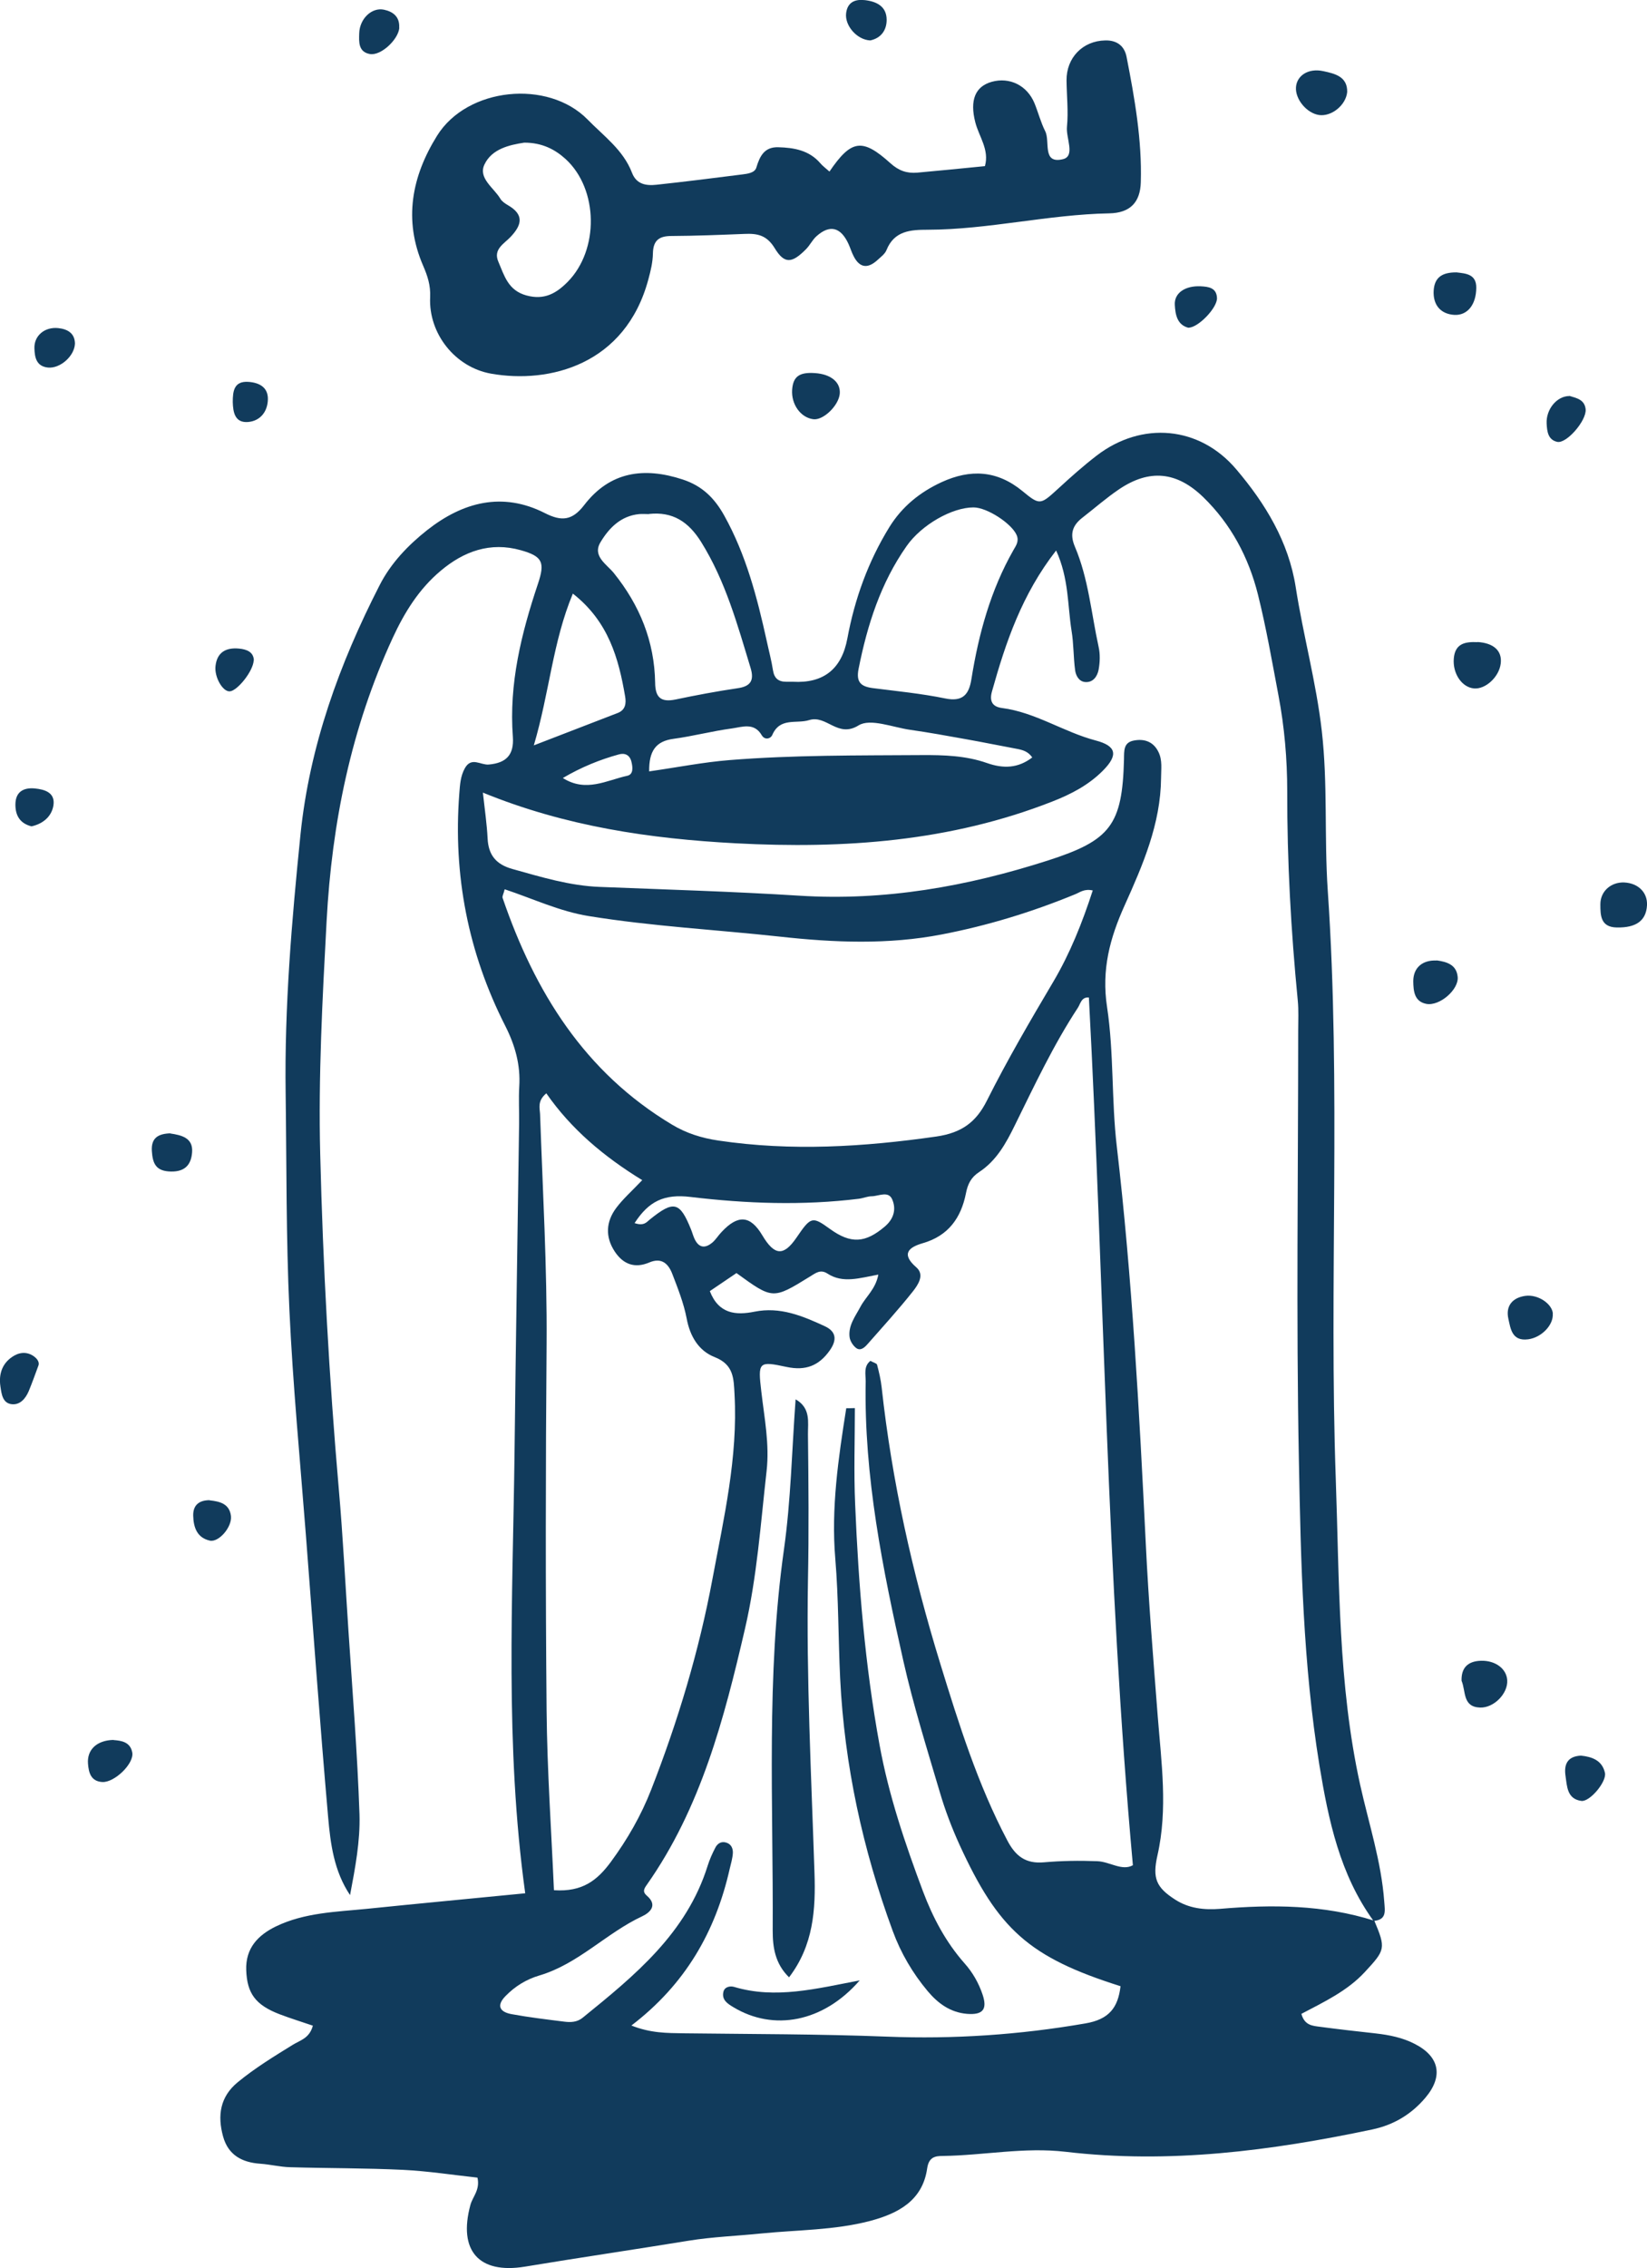 <?xml version="1.0" encoding="UTF-8"?> <svg xmlns="http://www.w3.org/2000/svg" id="Layer_1" viewBox="0 0 118.66 163.28"><defs><style>.cls-1{fill:#113b5c;stroke-width:0px;}</style></defs><path class="cls-1" d="M99,138.24c.86,2.04.81,2.13-.67,3.73-1.27,1.37-2.94,2.15-4.57,3.01.23.84.81.86,1.33.93,1.34.18,2.69.33,4.04.48.96.11,1.91.3,2.77.74,1.81.91,2.1,2.33.81,3.87-1.01,1.2-2.28,1.97-3.83,2.3-7.3,1.54-14.65,2.49-22.11,1.61-2.98-.35-5.89.26-8.84.3-.56,0-1.01.08-1.13.89-.33,2.33-2.09,3.25-4.12,3.79-2.56.67-5.22.64-7.83.9-1.74.18-3.5.24-5.23.52-3.93.64-7.88,1.22-11.81,1.87-3.31.54-4.81-1.15-3.92-4.44.16-.6.71-1.08.51-1.97-1.76-.19-3.55-.47-5.36-.56-2.71-.13-5.43-.11-8.15-.19-.71-.02-1.42-.2-2.13-.25-1.32-.09-2.32-.62-2.69-1.97-.41-1.5-.22-2.85,1.06-3.9,1.24-1.02,2.6-1.85,3.96-2.69.51-.32,1.21-.46,1.45-1.38-.79-.27-1.6-.52-2.39-.82-1.75-.67-2.35-1.51-2.41-3.17-.06-1.59.85-2.53,2.15-3.16,2.06-.99,4.32-1.04,6.53-1.26,3.79-.39,7.58-.74,11.42-1.12-1.47-10.63-.9-21.17-.77-31.7.09-7.91.22-15.82.33-23.73.01-.88-.04-1.76.01-2.64.1-1.57-.3-2.98-1.01-4.38-2.67-5.25-3.76-10.84-3.31-16.71.05-.64.08-1.27.41-1.85.47-.82,1.13-.2,1.71-.25,1.27-.11,1.83-.7,1.74-1.99-.29-3.83.61-7.45,1.81-11.03.52-1.55.32-1.97-1.24-2.41-2.2-.62-4.11.08-5.78,1.49-1.56,1.31-2.6,2.99-3.45,4.83-2.99,6.48-4.38,13.3-4.76,20.39-.3,5.59-.6,11.17-.46,16.76.2,8.06.64,16.1,1.34,24.13.3,3.41.47,6.85.7,10.27.29,4.38.64,8.75.79,13.13.06,1.93-.31,3.87-.68,5.82-1.16-1.73-1.41-3.69-1.58-5.62-.59-6.75-1.08-13.52-1.6-20.28-.42-5.41-.94-10.81-1.19-16.23-.24-5.19-.2-10.39-.27-15.59-.09-6.24.44-12.45,1.07-18.64.65-6.35,2.8-12.28,5.7-17.94.81-1.59,2.05-2.88,3.43-3.97,2.56-2.01,5.41-2.78,8.48-1.22,1.2.61,1.97.54,2.83-.58,1.85-2.41,4.3-2.76,7.1-1.84,1.4.46,2.28,1.33,2.98,2.58,1.58,2.83,2.38,5.91,3.07,9.04.15.7.34,1.4.45,2.11.09.58.39.83.95.83.16,0,.32,0,.48,0q3.32.19,3.93-3.12c.53-2.85,1.5-5.54,3.03-8.02.92-1.48,2.2-2.51,3.76-3.23,2.07-.95,3.99-.86,5.82.64,1.28,1.06,1.3.99,2.62-.21.88-.81,1.78-1.61,2.73-2.34,3.24-2.49,7.41-2.15,10.07,1,2.08,2.45,3.76,5.2,4.27,8.46.54,3.47,1.48,6.86,1.88,10.36.44,3.83.17,7.66.43,11.49.97,14.14.08,28.3.58,42.44.26,7.31.16,14.7,1.75,21.92.62,2.8,1.53,5.54,1.74,8.43.05.68.19,1.31-.77,1.39-2.43-3.34-3.25-7.26-3.9-11.2-1.18-7.26-1.34-14.62-1.48-21.95-.2-10.31-.05-20.63-.05-30.95,0-.72.04-1.44-.03-2.16-.49-5.01-.77-10.03-.76-15.06,0-2.33-.2-4.63-.63-6.9-.46-2.43-.88-4.87-1.48-7.27-.67-2.68-1.95-5.08-3.94-7.01-1.92-1.86-3.89-2.03-6.06-.57-.92.62-1.77,1.37-2.65,2.05-.72.56-.92,1.18-.54,2.08.98,2.3,1.18,4.79,1.71,7.21.12.53.1,1.12,0,1.66-.09.46-.39.93-.97.88-.46-.04-.67-.48-.72-.84-.13-.95-.1-1.92-.26-2.86-.29-1.84-.19-3.76-1.11-5.77-2.47,3.17-3.63,6.61-4.62,10.14-.2.7.02,1.11.72,1.2,2.41.31,4.44,1.73,6.76,2.34,1.48.39,1.63,1.04.52,2.16-1.03,1.04-2.29,1.7-3.65,2.23-7.36,2.89-15.01,3.42-22.8,3.01-6.19-.33-12.26-1.21-18.23-3.65.14,1.27.29,2.28.34,3.3.06,1.2.61,1.87,1.79,2.2,2.08.58,4.13,1.21,6.31,1.29,4.78.19,9.57.33,14.35.63,6.16.39,12.08-.66,17.91-2.53,4.52-1.45,5.37-2.55,5.49-7.3.01-.59-.04-1.18.67-1.33.76-.16,1.44.05,1.81.81.3.6.19,1.25.19,1.89-.03,3.29-1.31,6.24-2.62,9.15-1.07,2.37-1.68,4.64-1.27,7.33.5,3.3.31,6.7.7,10.02,1.11,9.51,1.62,19.06,2.09,28.62.2,4.14.54,8.27.86,12.41.26,3.32.74,6.68-.02,10.02-.37,1.64-.1,2.3,1.27,3.18.99.64,2.1.76,3.23.67,3.75-.32,7.47-.3,11.11.85ZM45.44,145.8c1.43.58,2.63.56,3.83.58,4.88.06,9.75.05,14.63.24,4.81.19,9.55-.13,14.29-.95,1.72-.29,2.36-1.14,2.54-2.68-6.62-2.09-8.81-4.11-11.59-10.16-.56-1.23-1.05-2.51-1.43-3.81-.93-3.14-1.91-6.27-2.63-9.46-1.49-6.62-2.84-13.28-2.71-20.12,0-.5-.16-1.08.34-1.47.23.13.46.18.48.28.14.53.27,1.08.33,1.63.74,6.77,2.22,13.38,4.22,19.88,1.34,4.35,2.7,8.7,4.84,12.75.59,1.12,1.32,1.68,2.64,1.56,1.27-.11,2.54-.13,3.83-.08.9.03,1.79.73,2.57.29-1.9-20.9-2.06-41.71-3.17-62.47-.55-.04-.6.45-.8.75-1.76,2.68-3.12,5.58-4.53,8.44-.64,1.31-1.33,2.56-2.58,3.38-.58.38-.82.86-.95,1.54-.35,1.75-1.26,3.05-3.11,3.58-.93.27-1.63.73-.46,1.74.62.54.11,1.27-.25,1.73-1.04,1.31-2.17,2.55-3.28,3.81-.21.24-.5.49-.8.27-.23-.17-.44-.5-.48-.78-.11-.85.42-1.51.79-2.21.38-.71,1.09-1.26,1.28-2.3-1.36.25-2.55.65-3.66-.07-.51-.33-.84-.05-1.28.22-2.67,1.65-2.67,1.63-5.28-.26-.63.43-1.28.87-1.92,1.3.64,1.65,1.88,1.75,3.22,1.48,1.84-.37,3.45.3,5.05,1.04.88.4.88,1.03.37,1.75-.77,1.09-1.72,1.48-3.1,1.19-2.04-.44-2.08-.36-1.83,1.77.22,1.9.6,3.8.38,5.72-.43,3.8-.69,7.63-1.56,11.37-1.5,6.47-3.17,12.88-7.07,18.42-.2.28-.33.5.01.79.78.67.24,1.2-.33,1.47-2.6,1.21-4.61,3.44-7.43,4.27-.94.28-1.75.78-2.43,1.48-.63.64-.48,1.13.43,1.3,1.25.23,2.52.38,3.79.54.47.06.94.05,1.35-.29,3.74-3.03,7.47-6.07,8.99-10.92.14-.45.34-.9.56-1.32.15-.29.42-.47.78-.36.37.11.49.43.48.74-.02.39-.14.78-.23,1.16-1.02,4.51-3.19,8.3-7.08,11.27ZM39.92,136.08c2.04.13,3.1-.7,4.09-2.04,1.2-1.63,2.18-3.34,2.91-5.21,1.92-4.92,3.44-9.96,4.41-15.16.82-4.39,1.84-8.76,1.59-13.29-.06-1.16-.06-2.14-1.43-2.68-1.15-.45-1.78-1.49-2.02-2.79-.21-1.09-.63-2.15-1.03-3.19-.28-.73-.76-1.22-1.67-.83-1.04.44-1.87.13-2.48-.79-.7-1.06-.63-2.15.1-3.13.5-.67,1.15-1.24,1.88-2.01-2.79-1.71-5.13-3.69-6.91-6.25-.66.55-.47,1.06-.45,1.5.19,5.51.51,11.02.47,16.54-.07,8.8-.08,17.6,0,26.4.04,4.3.34,8.59.53,12.93ZM78.75,64.11c-.63-.15-.94.13-1.29.27-3.11,1.28-6.32,2.26-9.6,2.89-3.86.75-7.77.59-11.67.16-4.59-.5-9.2-.74-13.77-1.48-2.11-.34-4.04-1.26-6.06-1.93-.08.34-.19.5-.15.62,2.31,6.75,5.9,12.55,12.2,16.32,1.05.63,2.14.97,3.35,1.15,5.26.78,10.46.46,15.7-.29,1.85-.27,2.87-1.05,3.64-2.58,1.47-2.93,3.12-5.75,4.79-8.57,1.2-2.03,2.08-4.23,2.84-6.57ZM70.13,36.53c-1.53,0-3.73,1.24-4.81,2.78-1.87,2.66-2.83,5.67-3.46,8.83-.2.99.18,1.29,1.04,1.4,1.73.22,3.48.39,5.19.74,1.3.27,1.73-.31,1.9-1.41.52-3.24,1.38-6.38,3.02-9.26.19-.33.43-.65.23-1.1-.36-.82-2.12-1.98-3.1-1.98ZM46.75,37.01c-.22,0-.46-.02-.7,0-1.33.13-2.18,1.01-2.79,2.03-.6,1,.46,1.59.96,2.21,1.87,2.32,2.93,4.92,2.98,7.9.01,1.07.42,1.42,1.46,1.21,1.48-.31,2.96-.59,4.46-.81.95-.13,1.23-.55.96-1.45-.95-3.13-1.81-6.27-3.57-9.09-.91-1.45-2.04-2.19-3.75-2.01ZM46.79,55.53c2.03-.29,3.89-.66,5.77-.81,4.61-.37,9.23-.33,13.84-.36,1.6-.01,3.19.04,4.7.57,1.2.42,2.25.38,3.27-.4-.29-.42-.66-.53-1.06-.61-1.25-.23-2.5-.49-3.75-.71-1.33-.24-2.66-.48-3.99-.67-1.26-.18-2.86-.84-3.71-.32-1.51.94-2.3-.77-3.56-.38-.92.29-2.1-.22-2.66,1.07-.12.28-.54.39-.76.02-.55-.94-1.41-.59-2.14-.49-1.42.19-2.81.56-4.22.75-1.27.17-1.77.87-1.75,2.35ZM41.27,42.74c-1.45,3.47-1.68,7.1-2.81,10.92,2.26-.87,4.15-1.6,6.04-2.33.57-.22.62-.7.54-1.18-.47-2.76-1.2-5.4-3.76-7.41ZM45.71,88.05c.68.23.87-.06,1.1-.25,1.73-1.4,2.17-1.3,2.98.72.09.22.15.46.25.67.33.7.81.68,1.32.23.23-.21.4-.49.62-.72,1.19-1.28,2.08-1.21,2.94.23.88,1.48,1.54,1.52,2.47.16,1.03-1.51,1.13-1.54,2.4-.62,1.52,1.1,2.56,1.02,3.97-.18.65-.56.81-1.25.53-1.92-.27-.67-.97-.26-1.48-.25-.31,0-.62.14-.93.18-4.05.5-8.11.35-12.13-.13-1.91-.23-3.01.31-4.03,1.88ZM40.55,56.01c1.67,1.06,3.16.16,4.64-.16.46-.1.4-.62.3-1.02-.12-.48-.47-.64-.9-.52-1.38.38-2.69.91-4.04,1.7Z"></path><path class="cls-1" d="M59.76,12.35c1.57-2.3,2.36-2.43,4.39-.6.61.55,1.19.74,1.93.68,1.58-.14,3.16-.3,4.88-.47.33-1.18-.42-2.11-.69-3.14-.42-1.62,0-2.6,1.18-2.93,1.29-.36,2.55.26,3.08,1.54.27.66.45,1.37.77,2.01.38.73-.25,2.39,1.28,2.02.91-.22.21-1.52.29-2.33.11-1.11-.02-2.23-.03-3.35-.01-1.62,1.16-2.84,2.79-2.87.83-.02,1.39.39,1.54,1.21.58,2.97,1.11,5.96,1.02,9-.04,1.46-.78,2.21-2.27,2.24-4.4.08-8.7,1.17-13.09,1.18-1.22,0-2.4.07-2.96,1.46-.11.28-.4.49-.64.71-.67.62-1.27.62-1.72-.25-.15-.28-.24-.59-.37-.88-.56-1.23-1.35-1.44-2.32-.57-.29.26-.47.65-.75.93-1.01,1.02-1.55,1.09-2.26-.08-.58-.95-1.27-1.06-2.18-1.02-1.75.07-3.51.14-5.26.15-.89,0-1.31.32-1.33,1.25-.01.63-.16,1.26-.33,1.88-1.65,6.14-7.13,7.52-11.33,6.78-2.59-.46-4.51-2.88-4.39-5.5.04-.87-.19-1.54-.5-2.26-1.44-3.31-.82-6.45,1-9.37,2.17-3.49,7.99-4.07,10.84-1.17,1.16,1.19,2.57,2.19,3.2,3.83.32.85,1.03.95,1.77.87,2.05-.22,4.11-.48,6.16-.74.4-.05.91-.11,1.03-.49.25-.84.59-1.5,1.58-1.47,1.14.03,2.23.22,3.03,1.15.15.18.34.32.67.61ZM37.77,10.27c-1.05.16-2.34.44-2.87,1.58-.46.98.68,1.67,1.15,2.46.11.19.34.34.54.46,1.19.68,1.01,1.43.19,2.29-.46.49-1.26.88-.88,1.77.43,1,.7,2.08,2.03,2.44,1.29.35,2.15-.15,2.97-.98,2.27-2.3,2.22-6.67-.15-8.84-.77-.7-1.7-1.18-2.97-1.18Z"></path><path class="cls-1" d="M106.45,46.22c1.17.07,1.79.64,1.67,1.56-.12.96-1.1,1.86-1.93,1.78-.87-.08-1.54-1.07-1.45-2.15.09-1.1.84-1.22,1.71-1.18Z"></path><path class="cls-1" d="M118.66,65.17c-.06,1.11-.78,1.63-2.18,1.6-1.17-.02-1.18-.88-1.18-1.67,0-.95.78-1.61,1.72-1.57,1.01.05,1.68.72,1.64,1.63Z"></path><path class="cls-1" d="M105.3,121c-.03-.95.47-1.42,1.42-1.44,1.03-.02,1.82.58,1.87,1.4.06.96-.96,2-1.95,1.97-1.28-.04-1.02-1.17-1.34-1.93Z"></path><path class="cls-1" d="M97.06,6.62c-.09.96-1.14,1.79-2.03,1.66-.88-.13-1.72-1.13-1.66-2,.06-.84.89-1.39,1.96-1.16.84.18,1.75.39,1.73,1.5Z"></path><path class="cls-1" d="M58.72,26.86c1.16.08,1.86.67,1.78,1.5-.09.86-1.2,1.92-1.91,1.82-.91-.12-1.59-1.07-1.52-2.12.07-.95.51-1.28,1.65-1.2Z"></path><path class="cls-1" d="M111.87,94.56c.07.84-.83,1.74-1.78,1.86-1.17.15-1.26-.78-1.42-1.49-.2-.91.29-1.51,1.23-1.64.9-.12,1.92.56,1.98,1.28Z"></path><path class="cls-1" d="M103.51,69.14c.73.1,1.43.31,1.51,1.19.09.91-1.3,2.12-2.26,1.94-.87-.17-.93-.93-.94-1.63,0-.97.66-1.54,1.68-1.49Z"></path><path class="cls-1" d="M104.94,19.61c.67.08,1.43.12,1.42,1.11-.01,1.23-.65,2-1.58,1.95-.99-.06-1.55-.72-1.49-1.75.06-.91.56-1.32,1.65-1.31Z"></path><path class="cls-1" d="M2.76,98.33c-.24.65-.45,1.24-.69,1.82-.23.54-.63,1.01-1.23.94-.66-.08-.73-.74-.81-1.28-.14-.94.16-1.74,1-2.22.49-.28,1.07-.27,1.54.16.17.16.28.38.19.58Z"></path><path class="cls-1" d="M113.9,126.39c.78.08,1.53.33,1.73,1.24.14.63-1.09,2.1-1.7,2.02-1.03-.14-1.03-1.04-1.14-1.8-.12-.8.11-1.41,1.11-1.46Z"></path><path class="cls-1" d="M8.18,125.27c.56.04,1.21.13,1.35.9.14.8-1.29,2.17-2.16,2.12-.82-.05-.98-.67-1.03-1.32-.08-1.01.64-1.69,1.85-1.71Z"></path><path class="cls-1" d="M28.77,2c-.07.85-1.33,2.03-2.12,1.89-.84-.15-.79-.88-.77-1.49.03-1.06.91-1.89,1.79-1.7.66.14,1.14.52,1.09,1.3Z"></path><path class="cls-1" d="M85.63,23.6c-.83-.21-.95-.96-.99-1.65-.05-.86.75-1.39,1.86-1.34.57.03,1.15.1,1.18.85.02.7-1.35,2.13-2.05,2.13Z"></path><path class="cls-1" d="M113.07,28.5c.51.16,1.1.26,1.17.97.07.81-1.38,2.49-2.05,2.34-.67-.15-.73-.76-.76-1.32-.05-1.03.74-1.98,1.64-1.98Z"></path><path class="cls-1" d="M12.27,81.6c.8.12,1.65.31,1.57,1.35-.06.83-.45,1.41-1.52,1.39-1.1-.02-1.32-.58-1.38-1.48-.06-.96.48-1.24,1.33-1.27Z"></path><path class="cls-1" d="M5.4,24.74c-.04.91-1.08,1.81-1.95,1.72-.83-.09-.95-.73-.97-1.37-.04-.92.74-1.57,1.71-1.47.68.07,1.2.37,1.21,1.12Z"></path><path class="cls-1" d="M18.28,47.54c-.04.78-1.16,2.17-1.71,2.23-.51.06-1.15-1.03-1.04-1.85.12-.97.76-1.31,1.67-1.23.58.05,1.07.25,1.09.85Z"></path><path class="cls-1" d="M15.1,108.01c.73.08,1.43.24,1.54,1.13.09.79-.88,1.92-1.53,1.77-.92-.21-1.17-.96-1.19-1.79-.02-.77.43-1.12,1.18-1.12Z"></path><path class="cls-1" d="M62.7,2.91c-.96-.04-1.85-1.07-1.74-1.96.1-.81.66-1.02,1.36-.94.84.1,1.56.45,1.56,1.42,0,.76-.42,1.32-1.18,1.48Z"></path><path class="cls-1" d="M2.27,59.49c-.84-.21-1.16-.79-1.16-1.56,0-.91.56-1.24,1.38-1.17.74.07,1.5.3,1.36,1.22-.13.81-.76,1.33-1.58,1.51Z"></path><path class="cls-1" d="M16.77,28.94c0-.78.09-1.51,1.11-1.45.77.05,1.44.37,1.42,1.26-.02.88-.54,1.55-1.42,1.63-.96.08-1.09-.7-1.11-1.44Z"></path><path class="cls-1" d="M61.59,101.37c0,2.31-.08,4.61.02,6.92.24,5.81.71,11.61,1.76,17.34.66,3.62,1.84,7.1,3.13,10.54.71,1.88,1.64,3.64,2.98,5.16.6.67,1.03,1.43,1.31,2.26.36,1.07.02,1.48-1.12,1.39-1.2-.1-2.09-.75-2.83-1.63-1.09-1.3-1.94-2.75-2.52-4.33-2.16-5.87-3.48-11.91-3.79-18.19-.14-2.87-.11-5.74-.35-8.61-.31-3.63.22-7.25.79-10.84.21,0,.41,0,.62-.01Z"></path><path class="cls-1" d="M56.86,142.36c-1.03-.99-1.19-2.2-1.19-3.36.05-9.16-.48-18.32.81-27.45.5-3.53.57-7.12.84-10.81,1.11.63.88,1.66.89,2.52.04,3.51.07,7.02,0,10.53-.12,7.02.24,14.02.47,21.03.09,2.65-.07,5.23-1.84,7.54Z"></path><path class="cls-1" d="M61.93,142.58c-2.61,3-6.19,3.68-9.11,1.91-.4-.24-.84-.52-.7-1.1.09-.37.5-.43.77-.35,2.98.89,5.91.13,9.05-.47Z"></path></svg> 